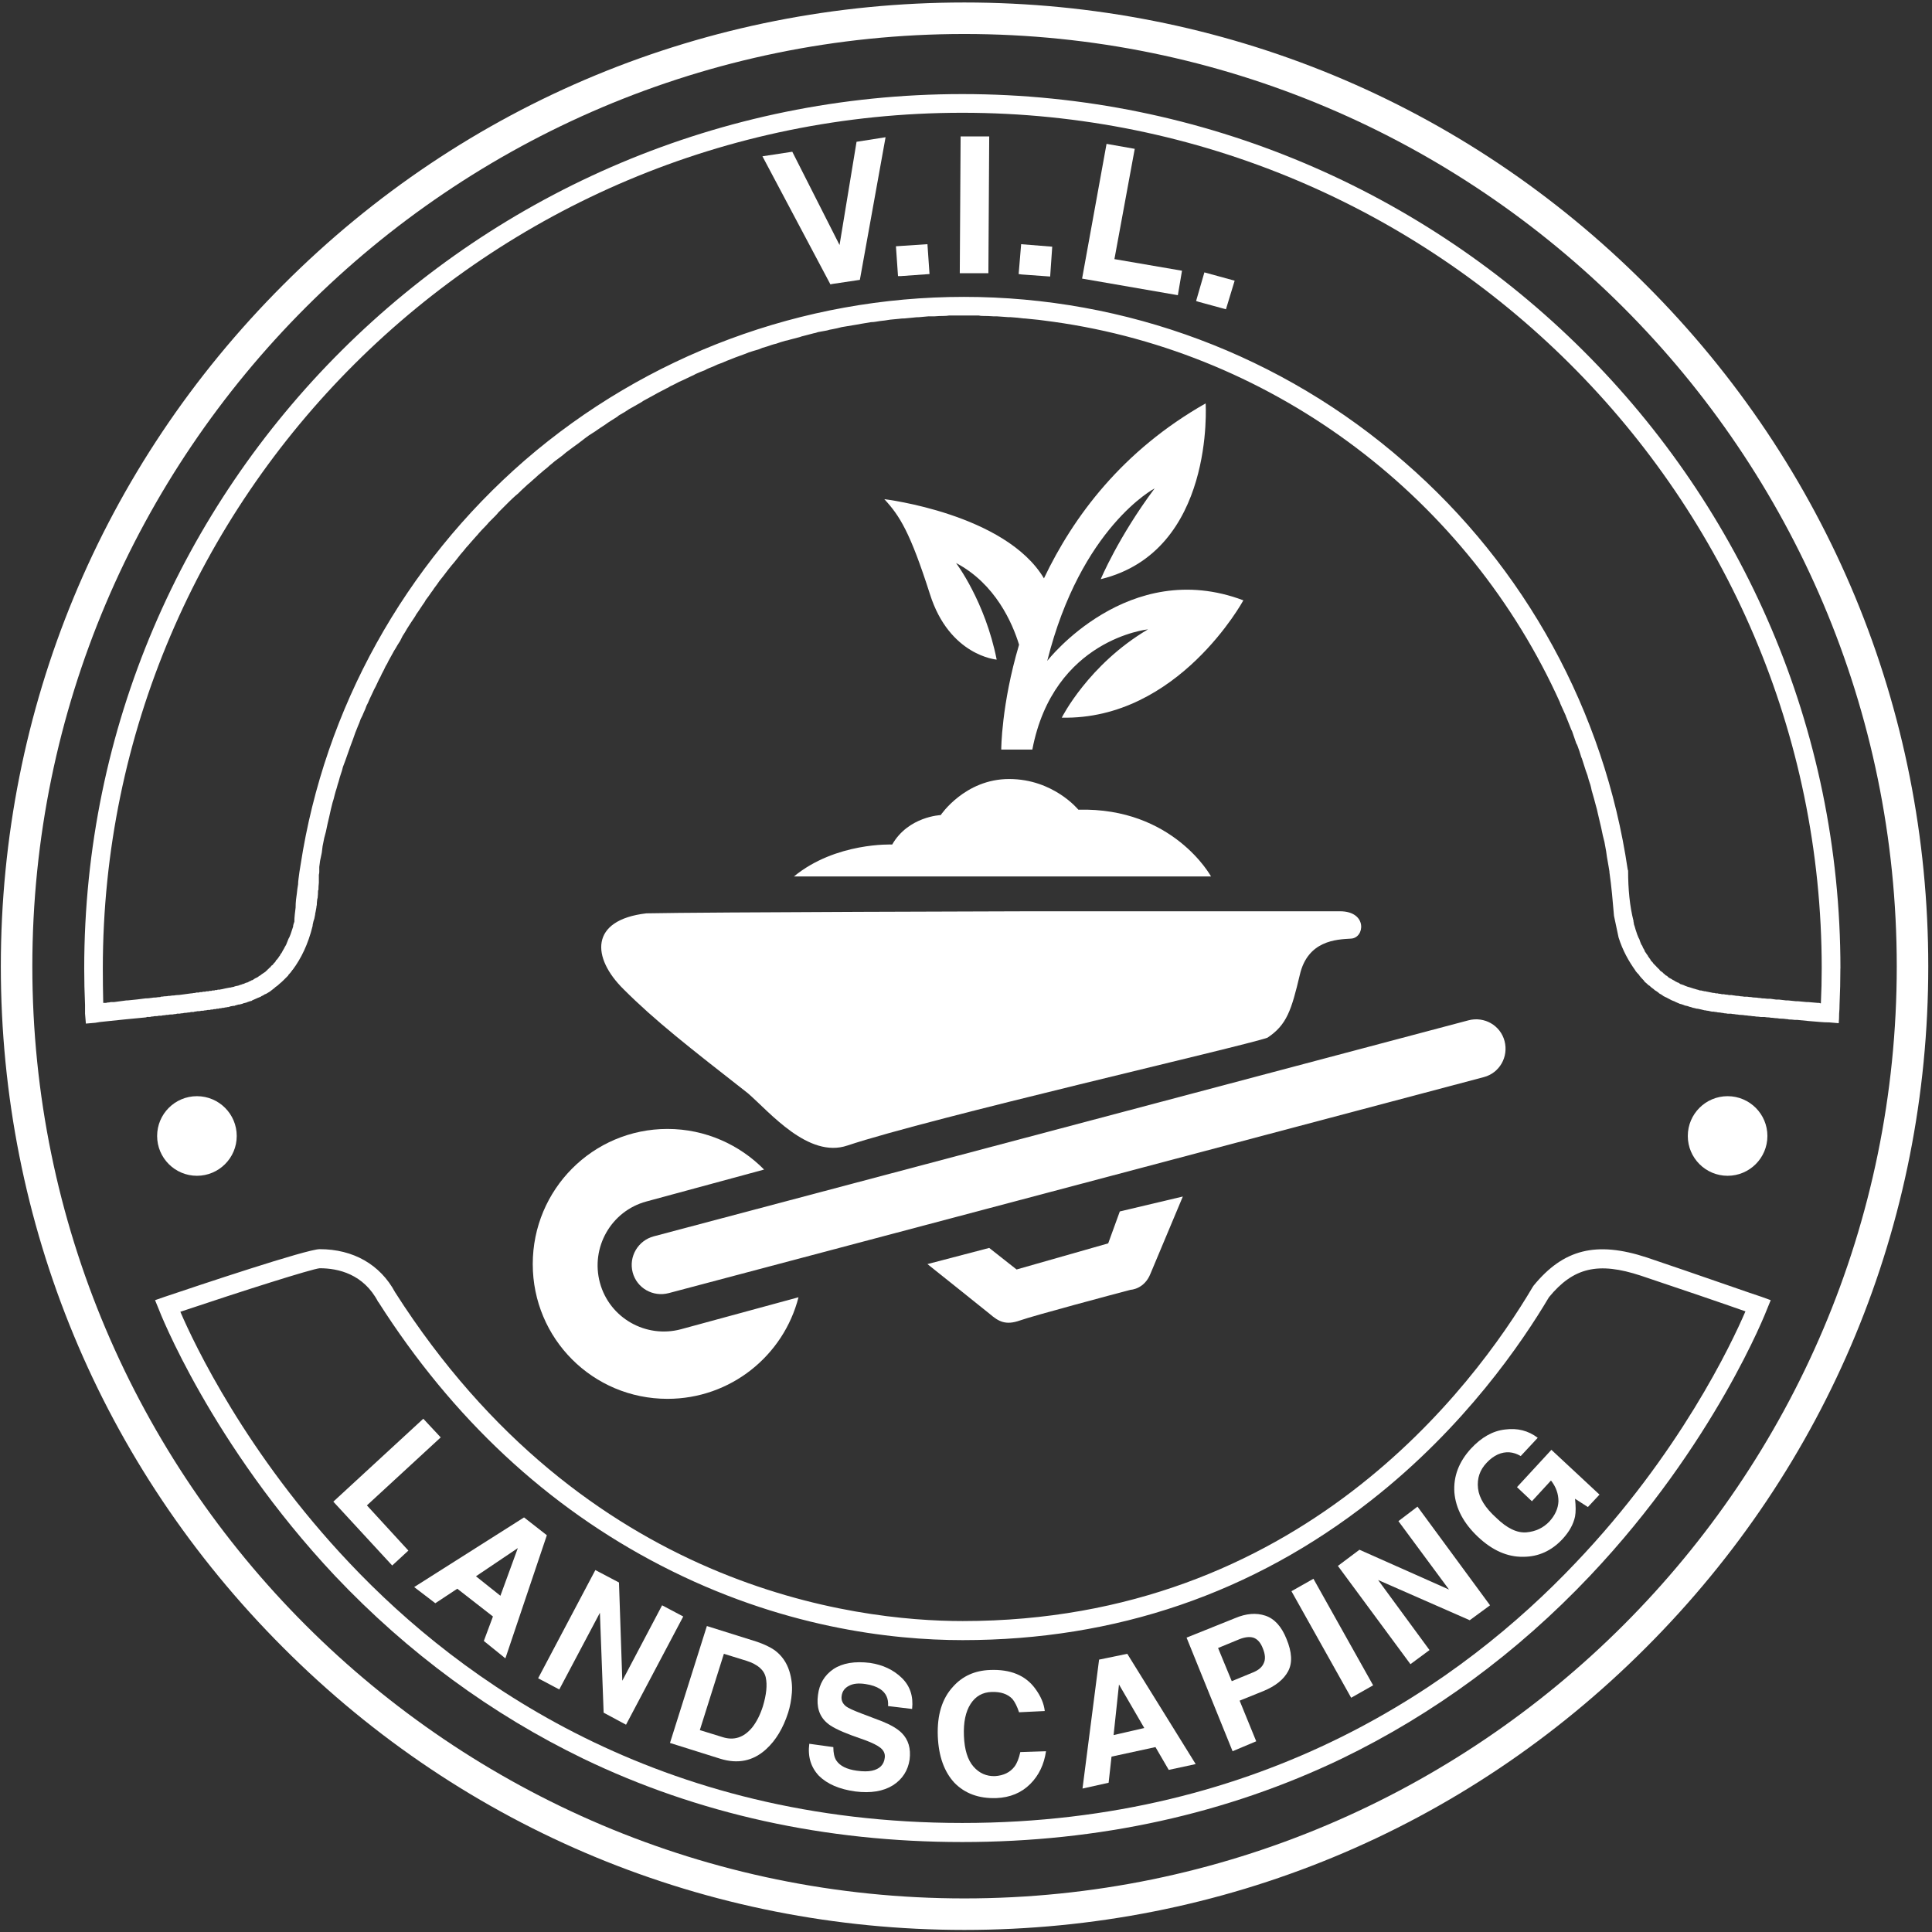 <?xml version="1.0" encoding="UTF-8"?> <svg xmlns="http://www.w3.org/2000/svg" version="1.2" viewBox="0 0 466 466" width="466" height="466"><rect x="0" y="0" width="466" height="466" fill="#333333" stroke="none"/><title>VIL logo</title><style> .s0 { fill: #ffffff } </style><g id="Layer 1"><g id="&lt;Group&gt;"><path id="&lt;Path&gt;" class="s0" d="m252.6 159.4c8.1-32.3 25.9-41.6 25.9-41.6-8.8 11.8-13 21.9-13 21.9 27.6-6.7 25.3-42.4 25.3-42.4-20.1 11.4-31.9 27.3-39 42.2-9.3-15.6-38.5-19.1-38.5-19.1 3.7 4 6.2 7.9 11 22.9 4.7 14.9 16.1 15.8 16.1 15.8-2.8-14.1-9.8-23.3-9.8-23.3 9.5 5 13.6 14.5 15.2 19.7-4.3 14.5-4.3 25.3-4.3 25.3h7.5c5.1-26.7 27.9-29 27.9-29-14.4 8.5-20.8 21.3-20.8 21.3 28.1 0.6 43.8-28.3 43.8-28.3-27.8-10.5-47.3 14.6-47.3 14.6z"></path><path id="&lt;Path&gt;" class="s0" d="m191.5 211.4c99.3 0 100.6 0 100.6 0 0 0-9.1-16.7-32-16.1 0 0-6-7.4-16.7-7.4-10.7 0-16.5 8.7-16.5 8.7 0 0-7.8 0.3-11.7 7.1 0 0-13.6-0.6-23.7 7.7z"></path><path id="&lt;Path&gt;" class="s0" d="m249 219.8c43.4 0 64.5 0 74.2 0 6.7 0 6 6.5 2.6 6.6-3.4 0.2-10.4 0.4-12.3 8.8-2 8.4-3.1 12-7.8 15.1-6 2.1-81.2 19.3-101.3 26-9.4 3.2-18.7-8-24-12.6-14.2-11.1-22.4-17.5-30-25.1-7.7-7.6-8.2-16.7 5.5-18.3 13.6-0.3 93.1-0.5 93.1-0.5z"></path><path id="&lt;Path&gt;" class="s0" d="m357.9 259.8l-196.6 52.1c-3.8 1-7.7-1.2-8.7-5-1-3.8 1.3-7.7 5.1-8.7l196.5-52.1c3.8-1 7.7 1.2 8.7 5 1 3.8-1.2 7.7-5 8.7z"></path><path id="&lt;Path&gt;" class="s0" d="m164.3 320.6c-8.5 2.3-17.3-2.7-19.6-11.2-2.3-8.5 2.7-17.3 11.2-19.6l28.4-7.7c-5.9-6-14.2-9.8-23.3-9.8-18 0-32.5 14.6-32.5 32.6 0 18 14.5 32.5 32.5 32.5 15.2 0 28-10.4 31.6-24.5z"></path><path id="&lt;Path&gt;" class="s0" d="m223.7 304.9l14.9-3.9 6.6 5.2 22.1-6.3 2.8-7.7 15.2-3.6c0 0-5.3 12.6-7.8 18.6-1.5 3.8-4.8 3.9-4.8 3.9-4.2 1.1-23.3 6.2-26.7 7.4-3.4 1.2-5.1 0.3-7.3-1.6-2.2-1.8-15-12-15-12z"></path><g id="&lt;Group&gt;"><path id="&lt;Path&gt;" class="s0" d="m202.5 59.1l-11.4-22.5-7.2 1.1 16.4 30.9 0.4-0.1 6.7-1 6.2-34.4-7 1.1z"></path><path id="&lt;Path&gt;" class="s0" d="m216.1 59.4l0.5 7.2h0.6l7-0.5-0.5-7.2z"></path><path id="&lt;Path&gt;" class="s0" d="m231.5 65.9h0.6 6.3l0.2-33h-6.9z"></path><path id="&lt;Path&gt;" class="s0" d="m288.5 72.6l0.6 0.2 6.6 1.8 2.1-6.9-7.3-2z"></path><path id="&lt;Path&gt;" class="s0" d="m273.7 35.9l-6.8-1.2-5.9 32.5 0.6 0.1 22.5 3.9 1-5.9-16.3-2.8z"></path><path id="&lt;Path&gt;" class="s0" d="m245.7 66.1l0.7 0.1 6.9 0.5 0.5-7.2-7.5-0.6z"></path><path id="&lt;Compound Path&gt;" fill-rule="evenodd" class="s0" d="m465.1 233.1c0 62.1-24.2 120.4-68.1 164.3-43.9 44-102.3 68.1-164.4 68.1-62 0-120.4-24.1-164.3-68.1-43.9-43.9-68.1-102.2-68.1-164.3 0-62.1 24.2-120.5 68.1-164.4 43.9-44 102.3-68.1 164.3-68.1 62.1 0 120.5 24.1 164.4 68.1 43.9 43.9 68.1 102.3 68.1 164.4zm-7.6 0c0-124-100.9-224.9-224.9-224.9-123.9 0-224.8 100.9-224.8 224.9 0 124 100.9 224.8 224.8 224.8 124 0 224.9-100.8 224.9-224.8z"></path><path id="&lt;Compound Path&gt;" fill-rule="evenodd" class="s0" d="m424.9 312.8l2.2 0.8-0.9 2.2c-0.1 0.3-12.6 32.5-42.7 64.3-17.6 18.6-37.8 33.4-59.9 44.1-27.7 13.3-58.5 20.1-91.5 20.1-33.1 0-63.8-6.8-91.4-20.1-22.1-10.7-42.3-25.5-59.9-44.1-29.9-31.8-42.4-64-42.5-64.3l-0.9-2.2 2.3-0.8c8-2.7 34.3-11.5 37.4-11.5 8.1 0 14.6 3.7 18.2 10.4 45.7 71.6 111 79.3 136.9 79.3 81.2 0 123.2-56.4 137.5-80.6l0.2-0.3c7.2-8.8 15.1-10.8 27.3-6.8 11.3 3.8 27.5 9.5 27.7 9.5zm-3.9 3.5c-4.8-1.7-16.5-5.7-25.2-8.6-10.3-3.4-16.3-2-22.2 5.2-6.4 10.8-20.3 31.3-42.9 49-28.5 22.4-61.6 33.7-98.5 33.7-17.3 0-44-3.1-72.8-18-27.3-14.1-50.2-35.4-68.1-63.5l-0.1-0.1c-3.5-6.7-9.6-8.1-14.1-8.1-2 0.2-18.4 5.4-33.6 10.5 3.3 7.7 15.9 34.3 40.8 60.6 27 28.6 74.6 62.7 147.8 62.7 73.1 0 120.8-34.1 147.9-62.7 25.1-26.3 37.7-53 41-60.7z"></path><path id="&lt;Path&gt;" class="s0" d="m75.4 224.4q0-0.7 0-1.3 0 0 0 0 0 0.6 0 1.3z"></path><path id="&lt;Compound Path&gt;" fill-rule="evenodd" class="s0" d="m443.9 233.6q0 4.3-0.2 8.7 0 1.1-0.1 2.2 0 1.2-0.1 2.3l-2.3-0.2q-1.1 0-2.2-0.1-2.7-0.2-5.5-0.5-0.3 0-0.6 0-0.7-0.1-1.4-0.1-0.3-0.1-0.7-0.1-0.6-0.1-1.2-0.1-0.5 0-0.9-0.1-0.5 0-1.1-0.1-0.5 0-0.9-0.1-0.6 0-1.1-0.1-0.5 0-0.9 0-0.6-0.1-1.1-0.1-0.4-0.1-0.9-0.1-0.5-0.1-0.9-0.1-0.5-0.1-0.9-0.1-0.5-0.1-0.9-0.1-0.5 0-0.9-0.1-0.4 0-0.8-0.1-0.4 0-0.8-0.1-0.4 0-0.8 0-0.4-0.1-0.8-0.1-0.3-0.1-0.6-0.1-0.4-0.1-0.7-0.1-0.3 0-0.6-0.1-0.3 0-0.7-0.1-0.2 0-0.4 0-0.5-0.1-0.9-0.2-0.3 0-0.6-0.1-0.1 0-0.2 0-0.4-0.1-0.8-0.2 0 0 0 0-0.5-0.1-0.9-0.2-0.1 0-0.2 0-0.4-0.1-0.8-0.2-0.1 0-0.1 0-0.5-0.2-1-0.3-0.1 0-0.2-0.1-0.5-0.1-0.9-0.2-0.1-0.1-0.2-0.1-0.5-0.2-1-0.3-0.1-0.1-0.2-0.1-0.5-0.2-0.9-0.4-0.1-0.1-0.2-0.1-0.6-0.2-1.1-0.5-0.1-0.1-0.2-0.1-0.5-0.3-1-0.5-0.1-0.1-0.2-0.1-0.5-0.4-1.1-0.7-0.1-0.1-0.2-0.2-0.4-0.3-0.9-0.6-0.1-0.1-0.2-0.2-0.6-0.4-1.1-0.9-0.1 0-0.2-0.1-0.4-0.4-0.9-0.8-0.1-0.2-0.2-0.3-0.5-0.5-1-1.1-0.1-0.1-0.1-0.2-0.5-0.5-0.9-1 0-0.1-0.1-0.2c-1.5-2.1-3-4.7-4-7.9-0.3-1.4-0.8-3.8-1.1-5.2-0.3-3.5-0.6-7.1-1.1-10.5q0-0.1 0-0.2 0 0 0 0 0 0 0 0-0.1-0.6-0.2-1.2-0.2-1.1-0.4-2.3-0.1-0.7-0.2-1.4-0.2-1.1-0.4-2.2-0.2-0.8-0.4-1.6-0.2-0.9-0.4-1.9-0.2-0.9-0.4-1.7-0.2-0.9-0.4-1.7-0.2-1-0.5-2-0.2-0.7-0.4-1.5-0.3-1-0.6-2.1-0.1-0.6-0.3-1.3-0.4-1.1-0.7-2.3-0.2-0.5-0.4-1.1-0.4-1.2-0.8-2.5-0.1-0.4-0.3-0.8-0.4-1.4-0.9-2.7-0.1-0.3-0.3-0.6-0.5-1.5-1-2.9-0.1-0.2-0.2-0.4-0.6-1.5-1.2-3-0.1-0.1-0.1-0.3-0.7-1.6-1.4-3.1 0-0.1 0-0.1c-22-48.9-68.3-84.4-122.3-91.9q0 0 0 0-3.4-0.5-6.9-0.8-0.1 0-0.2 0-1.5-0.2-3.1-0.3-0.2 0-0.5 0-1.4-0.1-2.8-0.2-0.4 0-0.8 0-1.3-0.1-2.7-0.1-0.5 0-0.9-0.1-1.8 0-3.6 0-1.8 0-3.6 0-0.6 0.1-1.2 0.1-1.2 0-2.4 0.1-0.7 0-1.4 0-1.1 0.1-2.2 0.2-0.7 0-1.4 0.1-1.1 0.1-2.1 0.2-0.7 0-1.4 0.1-1.1 0.1-2.1 0.2-0.7 0.1-1.3 0.2-1.1 0.1-2.2 0.3-0.6 0.1-1.1 0.1-1.2 0.2-2.4 0.4-0.6 0.1-1.1 0.2-1.2 0.2-2.4 0.4-0.6 0.1-1.2 0.2-1.1 0.3-2.2 0.5-0.7 0.1-1.3 0.3-1.1 0.2-2.2 0.4-0.5 0.2-1.1 0.3-1.1 0.3-2.3 0.6-0.5 0.1-1 0.3-1.2 0.3-2.3 0.6-0.6 0.2-1.2 0.3-1.1 0.3-2.2 0.7-0.5 0.1-1.1 0.3-1.1 0.4-2.2 0.7-0.5 0.2-1 0.4-1.1 0.3-2.3 0.7-0.5 0.2-1 0.4-1.1 0.4-2.2 0.8-0.5 0.2-1 0.4-1.1 0.4-2.2 0.9-0.6 0.2-1.1 0.4-1 0.5-2.1 0.9-0.5 0.2-1 0.5-1.1 0.4-2.2 0.9-0.5 0.3-1 0.5-1 0.5-2.1 1-0.5 0.2-0.9 0.4-1.1 0.6-2.2 1.1-0.4 0.3-0.9 0.5-1.1 0.6-2.1 1.1-0.5 0.3-0.9 0.5-1.1 0.6-2.2 1.2-0.4 0.2-0.8 0.5-1.1 0.6-2.1 1.2-0.5 0.3-0.9 0.5-1 0.7-2.1 1.3-0.4 0.2-0.7 0.5-1.1 0.7-2.2 1.4-0.3 0.2-0.7 0.5-1.1 0.7-2.1 1.4-0.4 0.3-0.9 0.6-1 0.6-1.9 1.3-0.4 0.3-0.9 0.7-0.9 0.7-1.9 1.4-0.4 0.3-0.8 0.6-1 0.7-1.9 1.5-0.4 0.3-0.8 0.6-1 0.7-1.9 1.5-0.4 0.3-0.8 0.7-0.9 0.7-1.8 1.5-0.4 0.3-0.8 0.7-0.9 0.8-1.8 1.6-0.4 0.3-0.8 0.7-0.9 0.8-1.7 1.6-0.4 0.4-0.8 0.7-0.9 0.8-1.7 1.6-0.4 0.4-0.8 0.8-0.8 0.8-1.7 1.7-0.3 0.4-0.7 0.8-0.8 0.8-1.6 1.6-0.4 0.5-0.8 0.9-0.8 0.8-1.6 1.7-0.3 0.4-0.7 0.8-0.8 0.9-1.5 1.7-0.4 0.5-0.8 0.9-0.7 0.9-1.5 1.8-0.3 0.4-0.7 0.9-0.7 0.9-1.4 1.7-0.4 0.5-0.8 1-0.7 0.9-1.3 1.7-0.4 0.5-0.8 1-0.6 0.9-1.3 1.8-0.3 0.5-0.7 1-0.6 0.9-1.3 1.8-0.3 0.6-0.7 1.1-0.6 0.9-1.2 1.8-0.4 0.5-0.7 1.1-0.6 0.9-1.2 1.8-0.3 0.5-0.7 1.1-0.5 0.9-1.1 1.8-0.3 0.6-0.6 1.2-0.6 0.9-1.1 1.8-0.4 0.6-0.7 1.2-0.5 0.9-1 1.8-0.3 0.7-0.7 1.3-0.4 0.9-0.9 1.8-0.3 0.7-0.7 1.4-0.4 0.8-0.8 1.7-0.4 0.7-0.7 1.4-0.4 0.9-0.8 1.7-0.3 0.8-0.7 1.5-0.3 0.9-0.7 1.7-0.3 0.8-0.7 1.5-0.3 0.9-0.7 1.8-0.3 0.7-0.6 1.5-0.3 0.9-0.6 1.7-0.3 0.8-0.6 1.6-0.3 0.9-0.6 1.7-0.3 0.8-0.6 1.7-0.3 0.8-0.6 1.6-0.2 0.9-0.5 1.7-0.3 0.9-0.5 1.7-0.3 0.9-0.5 1.7-0.3 0.9-0.5 1.7-0.2 0.9-0.5 1.8-0.2 0.8-0.4 1.6-0.2 0.9-0.4 1.8-0.2 0.8-0.4 1.7-0.2 0.9-0.4 1.9-0.2 0.7-0.4 1.5-0.2 1-0.4 2-0.1 0.8-0.2 1.6-0.2 0.9-0.4 1.9-0.1 0.8-0.2 1.5 0 0.6 0 1.2 0 0.3-0.1 0.7 0 0.7 0 1.3 0 0.3 0 0.6-0.1 0.9-0.1 1.7 0 0.1-0.1 0.2 0 0.9-0.1 1.8-0.1 0.2-0.1 0.4-0.1 0.7-0.1 1.3-0.1 0.3-0.1 0.6-0.1 0.6-0.2 1.1-0.1 0.3-0.1 0.6-0.1 0.5-0.2 1-0.1 0.3-0.2 0.6-0.1 0.5-0.2 0.9 0-0.1 0-0.1 0 0.2 0 0.3c-1.1 4.5-2.8 7.9-4.8 10.6q0 0.9 0 1.9 0-1 0-1.9-0.1 0-0.1 0.1-0.4 0.6-0.9 1.1-0.1 0.1-0.1 0.2-0.4 0.4-0.9 0.9-0.1 0.1-0.2 0.2-0.5 0.5-1 0.9 0 0 0 0-0.5 0.5-1 0.8-0.1 0.1-0.2 0.2-0.5 0.4-0.9 0.7-0.1 0-0.1 0.1-0.5 0.3-1 0.6-0.2 0.1-0.3 0.1-0.4 0.3-0.9 0.5 0 0-0.1 0.1-0.5 0.2-1 0.4-0.1 0.1-0.2 0.1-0.4 0.2-0.9 0.4 0 0-0.1 0.1-0.5 0.1-1 0.3-0.1 0-0.2 0.1-0.4 0.1-0.8 0.2-0.1 0-0.2 0.1-0.4 0.1-0.8 0.2-0.1 0-0.2 0-0.4 0.1-0.7 0.2-0.1 0-0.2 0.1-0.4 0-0.8 0.1 0 0-0.1 0-0.3 0.1-0.6 0.2-0.1 0-0.2 0-0.3 0.1-0.6 0.1-0.3 0.1-0.5 0.1-0.1 0-0.2 0-0.2 0.1-0.4 0.1-0.1 0-0.2 0-0.1 0-0.3 0.1-0.2 0-0.3 0-0.2 0-0.4 0.1-0.1 0-0.3 0-0.2 0-0.4 0.1-0.2 0-0.3 0-0.2 0-0.4 0.1-0.2 0-0.4 0-0.2 0-0.5 0.1-0.1 0-0.3 0-0.3 0.1-0.5 0.1-0.2 0-0.4 0-0.2 0.1-0.5 0.1-0.2 0-0.4 0-0.3 0.1-0.6 0.1-0.1 0-0.3 0.1-0.3 0-0.7 0-0.1 0.1-0.3 0.1-0.4 0-0.8 0.1-0.1 0-0.2 0-0.3 0-0.6 0.1-0.4 0-0.8 0.1-0.3 0-0.6 0-0.2 0.1-0.4 0.1-0.3 0-0.7 0.1-0.2 0-0.4 0-0.4 0-0.7 0.1-0.2 0-0.4 0-0.3 0.1-0.7 0.1-0.2 0-0.5 0.1-0.3 0-0.6 0-0.3 0.1-0.6 0.1-0.2 0-0.4 0-0.4 0.1-0.7 0.1-0.2 0-0.4 0.1-0.4 0-0.8 0-0.1 0.1-0.2 0.1c-3.5 0.3-7 0.7-10 1q0 0 0 0-1.2 0.1-2.2 0.3l-2.3 0.2q-0.1-1.2-0.2-2.4 0-1 0-2.1-0.2-4.4-0.2-8.8c0-116.3 95-210.9 211.8-210.9 116.8 0 211.8 94.6 211.8 210.9zm-4.5 0c0-113.8-93-206.4-207.3-206.4-114.3 0-207.3 92.6-207.3 206.4q0 4.2 0.1 8.3 0.1 0 0.2 0 0.2 0 0.5 0 0.2-0.1 0.5-0.1 0.3 0 0.6-0.1 0.3 0 0.6 0 0.1 0 0.2 0 1.5-0.2 3-0.4 0.1 0 0.3 0 2.2-0.2 4.4-0.5 0.1 0 0.3 0 0.4 0 0.9-0.1 0 0 0.1 0 0.5-0.1 1-0.1 0.1 0 0.1 0 0.5-0.1 1-0.1 0.1 0 0.2-0.1 0.4 0 0.9-0.1 0.1 0 0.2 0 0.4 0 0.8-0.1 0.2 0 0.3 0 0.5-0.1 0.9-0.1 0.1 0 0.1 0 0.5-0.1 0.9-0.1 0.1 0 0.2 0 1.6-0.2 3-0.4 0.1 0 0.2 0 0.3-0.1 0.7-0.1 0.2 0 0.3-0.1 0.3 0 0.6 0 0.1 0 0.3-0.1 0.3 0 0.5 0 0.2-0.1 0.3-0.1 0.3 0 0.5 0 0.2-0.1 0.3-0.1 0.2 0 0.5 0 0.1-0.1 0.3-0.1 0.2 0 0.4 0 0.1-0.1 0.3-0.1 0.2 0 0.3 0 0.2 0 0.3-0.1 0.2 0 0.4 0 0.1 0 0.2-0.1 0.2 0 0.3 0 0.1 0 0.2 0 0.3-0.1 0.5-0.1 0.8-0.2 1.9-0.4 0 0 0.1 0 0.2 0 0.4-0.1 0.1 0 0.1 0 0.3-0.1 0.5-0.1 0.1-0.1 0.1-0.1 0.2 0 0.4-0.1 0.1 0 0.2 0 0.2-0.1 0.4-0.1 0.1-0.1 0.2-0.1 0.2-0.1 0.4-0.1 0.1-0.1 0.2-0.1 0.2-0.1 0.4-0.1 0.1-0.1 0.2-0.1 0.2-0.1 0.4-0.2 0.1 0 0.2 0 0.2-0.1 0.4-0.2 0.1-0.1 0.2-0.1 0.2-0.1 0.4-0.2 0.1-0.1 0.3-0.1 0.1-0.1 0.3-0.2 0.2-0.1 0.3-0.2 0.2-0.1 0.4-0.2 0.1 0 0.2-0.1 0.2-0.1 0.4-0.3 0.1 0 0.2-0.1 0.2-0.1 0.4-0.3 0.1-0.1 0.3-0.2 0.1-0.1 0.3-0.2 0.1-0.1 0.3-0.2 0.2-0.2 0.3-0.3 0.2-0.1 0.3-0.3 0.2-0.1 0.3-0.3 0.2-0.1 0.3-0.2 0.1-0.2 0.3-0.4 0.1-0.1 0.3-0.2 0.1-0.2 0.3-0.4 0.1-0.1 0.3-0.3 0.1-0.2 0.2-0.4 0.2-0.1 0.3-0.3 0.2-0.2 0.3-0.4 0.1-0.2 0.3-0.4 0.1-0.2 0.2-0.4 0.2-0.2 0.3-0.4 0.1-0.2 0.2-0.4 0.2-0.3 0.3-0.5 0.1-0.2 0.2-0.4 0.2-0.3 0.3-0.5 0.1-0.2 0.2-0.5 0.1-0.2 0.2-0.5 0.1-0.3 0.2-0.5 0.2-0.3 0.3-0.6 0.1-0.2 0.2-0.5 0.1-0.3 0.2-0.6 0.1-0.3 0.2-0.6 0.1-0.3 0.2-0.6 0-0.3 0.1-0.6 0.1-0.3 0.2-0.6 0-0.8 0.1-1.7 0.1-0.8 0.2-1.7 0-1 0.1-1.9 0.1-0.8 0.2-1.5 0.1-1.1 0.3-2.2 0-0.6 0.1-1.3 0.2-1.7 0.5-3.4c5.8-37.8 25.1-72.4 54.1-97.6 29.4-25.4 67-39.4 105.9-39.4 39.1 0 76.8 14.1 106.2 39.8 29.2 25.3 48.3 60.3 53.9 98.3l0.1 0.3c0 4.5 0.4 8.6 1.3 12.1 0 0 0 0.4 0 0.4q0-0.1 0-0.2 0 0 0 0 0 0 0 0 0.1 0.3 0.1 0.6 0.1 0.3 0.2 0.6 0.1 0.3 0.2 0.7 0.1 0.3 0.2 0.6 0.1 0.3 0.2 0.6 0.1 0.3 0.2 0.5 0.1 0.3 0.3 0.6 0.1 0.3 0.2 0.6 0.1 0.2 0.2 0.5 0.1 0.3 0.3 0.5 0.1 0.3 0.2 0.5 0.1 0.2 0.3 0.5 0.1 0.2 0.2 0.5 0.2 0.2 0.3 0.4 0.1 0.2 0.3 0.4 0.1 0.3 0.3 0.5 0.1 0.2 0.3 0.4 0.1 0.2 0.2 0.4 0.2 0.2 0.4 0.4 0.1 0.1 0.2 0.3 0.2 0.2 0.4 0.4 0.1 0.1 0.3 0.3 0.1 0.2 0.3 0.3 0.1 0.2 0.3 0.3 0.2 0.2 0.3 0.4 0.2 0.1 0.3 0.2 0.2 0.2 0.4 0.3 0.1 0.2 0.3 0.3 0.2 0.1 0.3 0.3 0.2 0.1 0.4 0.2 0.1 0.1 0.3 0.3 0.2 0.1 0.3 0.2 0.2 0.1 0.4 0.2 0.1 0.1 0.3 0.2 0.2 0.1 0.4 0.2 0.1 0.1 0.3 0.2 0.2 0.1 0.4 0.2 0.1 0.1 0.3 0.1 0.2 0.1 0.3 0.2 0.2 0.1 0.3 0.2 0.2 0 0.4 0.1 0.2 0.1 0.3 0.1 0.2 0.1 0.4 0.2 0.1 0 0.3 0.1 0.2 0.1 0.3 0.1 0.2 0.1 0.4 0.1 0.1 0.1 0.3 0.1 0.2 0.1 0.3 0.1 0.2 0.1 0.3 0.1 0.2 0.1 0.4 0.1 0.1 0.1 0.3 0.1 0.2 0.1 0.3 0.1 0.2 0 0.3 0.1 0.2 0 0.3 0.1 0.2 0 0.3 0 0.2 0 0.3 0.1 0.1 0 0.2 0 0.2 0.1 0.4 0.1 0.1 0 0.2 0 0.2 0.1 0.4 0.1 0.5 0.1 1 0.2 0.3 0.1 0.7 0.1 0.2 0 0.3 0.1 0.3 0 0.5 0 0.2 0.1 0.5 0.1 0.2 0 0.5 0.1 0.3 0 0.5 0 0.3 0.1 0.6 0.1 0.3 0 0.6 0.1 0.4 0 0.7 0 0.3 0.1 0.6 0.1 0.4 0.1 0.8 0.1 0.3 0 0.7 0.1 0.4 0 0.9 0.1 0.3 0 0.7 0 0.5 0.1 1 0.1 0.4 0.1 0.7 0.1 0.6 0 1.1 0.1 0.4 0 0.8 0.1 0.6 0 1.3 0.1 0.3 0 0.7 0 0.7 0.1 1.4 0.2 0.3 0 0.7 0 0.8 0.1 1.7 0.2 0.2 0 0.5 0 0.9 0.1 1.9 0.2 0.2 0 0.5 0 1 0.1 2.1 0.2 0.2 0 0.4 0 1.1 0.1 2.3 0.2 0.2 0 0.3 0 0.2 0.1 0.4 0.1 0 0 0 0 0.2-4.2 0.2-8.4z"></path><path id="&lt;Path&gt;" class="s0" d="m47.5 283.6c5.3 0 9.6-4.3 9.6-9.6 0-5.3-4.3-9.6-9.6-9.6-5.3 0-9.6 4.3-9.6 9.6 0 5.3 4.3 9.6 9.6 9.6z"></path><path id="&lt;Path&gt;" class="s0" d="m426.3 274c0-5.3-4.3-9.6-9.6-9.6-5.3 0-9.6 4.3-9.6 9.6 0 5.3 4.3 9.6 9.6 9.6 5.3 0 9.6-4.3 9.6-9.6z"></path><path id="&lt;Path&gt;" class="s0" d="m106.3 346.7l-4.2-4.5-21.7 20 14.2 15.4 3.9-3.6-10-10.9z"></path><path id="&lt;Compound Path&gt;" fill-rule="evenodd" class="s0" d="m131.9 370.3l-10 29.7-5.2-4.2 2.2-5.9-8.6-6.7-5.3 3.5-5.1-3.9 26.5-16.8zm-7 3.1l-10.1 6.8 5.9 4.7z"></path><path id="&lt;Path&gt;" class="s0" d="m159.7 387.2l-9.6 18.2-0.8-23.7-5.7-3-13.8 26.1 5.1 2.7 9.8-18.5 0.9 24.1 5.4 2.9 13.8-26.1z"></path><path id="&lt;Compound Path&gt;" fill-rule="evenodd" class="s0" d="m190.4 403.1q0.8 2.6 0.6 5.2-0.2 2.6-0.9 4.8-1.8 5.6-5.3 8.8-4.7 4.3-11.1 2.3l-12.1-3.8 8.9-28.2 12.1 3.8q2.6 0.9 4.2 2 2.6 1.9 3.6 5.1zm-5.7 1.5q-0.6-2.7-4.6-4l-5.5-1.7-5.8 18.4 5.5 1.7q4.1 1.3 7.1-2.3 1.6-2 2.6-5.1 1.3-4.3 0.7-7z"></path><path id="&lt;Path&gt;" class="s0" d="m209.9 401.1q-5.6-0.7-8.9 1.5-3.2 2.2-3.7 6.2-0.6 4.3 2.1 6.7 1.5 1.4 6.1 3.1l3.1 1.1q2.7 1 3.8 1.9 1.2 1 1 2.4-0.3 2.5-3.1 3.1-1.4 0.3-3.6 0-3.7-0.5-5-2.5-0.7-1.1-0.7-3.2l-5.8-0.8q-0.6 4.6 2.3 7.7 3 3 8.8 3.8 5.6 0.7 9.1-1.5 3.4-2.2 4-6.2 0.5-4-1.9-6.4-1.5-1.5-4.7-2.8l-5-1.9q-2.9-1.1-3.7-1.7-1.3-1-1.1-2.5 0.2-1.7 1.8-2.5 1.5-0.8 4-0.4 2.1 0.3 3.5 1.2 2.1 1.4 1.9 4.1l5.8 0.7q0.5-4.6-2.5-7.5-3-2.9-7.6-3.6z"></path><path id="&lt;Path&gt;" class="s0" d="m244.7 426.1q-1.6 2.1-4.7 2.3-3.1 0.1-5.2-2.3-2.1-2.4-2.3-7.4-0.2-4.9 1.6-7.7 1.8-2.8 5.1-2.9 3.3-0.1 5 1.7 0.9 1.1 1.6 3.2l6.2-0.3q-0.3-2.7-2.3-5.4-3.5-4.8-10.9-4.5-5.5 0.2-8.9 4-4 4.3-3.7 12 0.3 7.2 4 11.2 3.8 3.9 10.1 3.7 5-0.2 8.2-3.4 3.1-3.1 3.8-7.9l-6.2 0.2q-0.5 2.3-1.4 3.5z"></path><path id="&lt;Compound Path&gt;" fill-rule="evenodd" class="s0" d="m271.9 398.9l16.5 26.6-6.5 1.4-3.2-5.5-10.6 2.3-0.7 6.3-6.3 1.4 4-31.1zm4.1 17.9l-6.1-10.5-1.3 12.2z"></path><path id="&lt;Compound Path&gt;" fill-rule="evenodd" class="s0" d="m310.3 395.3q2 4.8 0.4 7.8-1.6 3-6 4.8l-5.7 2.3 4 9.8-5.7 2.4-11.1-27.4 11.7-4.7q4-1.7 7.3-0.6 3.3 1.1 5.1 5.6zm-5.7 2.3q-0.8-2.1-2.3-2.6-1.4-0.4-3.4 0.4l-5.1 2.1 3.3 8 5.1-2.1q2-0.8 2.6-2.2 0.7-1.4-0.2-3.6z"></path><path id="&lt;Path&gt;" class="s0" d="m311.5 383.8l14.4 25.7 5.3-3-14.4-25.7z"></path><path id="&lt;Path&gt;" class="s0" d="m337.3 366.9l12.2 16.5-21.6-9.6-5.2 3.9 17.5 23.7 4.6-3.4-12.4-16.9 22.1 9.7 4.9-3.6-17.5-23.8z"></path><path id="&lt;Path&gt;" class="s0" d="m365.9 358.7l3.6 3.4 4.6-5q1.8 2.3 1.8 5-0.1 2.6-2.2 4.9-2.2 2.3-5.5 2.6-3.4 0.3-7.3-3.5-4-3.6-4.4-7.1-0.4-3.6 2.1-6.2 1.2-1.3 2.7-2 2.8-1.2 5.5 0.4l4.1-4.4q-3.4-2.6-7.9-2-4.4 0.5-8.2 4.6-4.4 4.8-4 10.6 0.5 5.8 5.7 10.7 5.2 4.9 10.9 4.8 5.5 0 9.5-4.3 2.4-2.6 3-5.4 0.3-1.6 0-4.3l3.1 2 2.8-3-11.6-10.8z"></path></g></g></g></svg> 